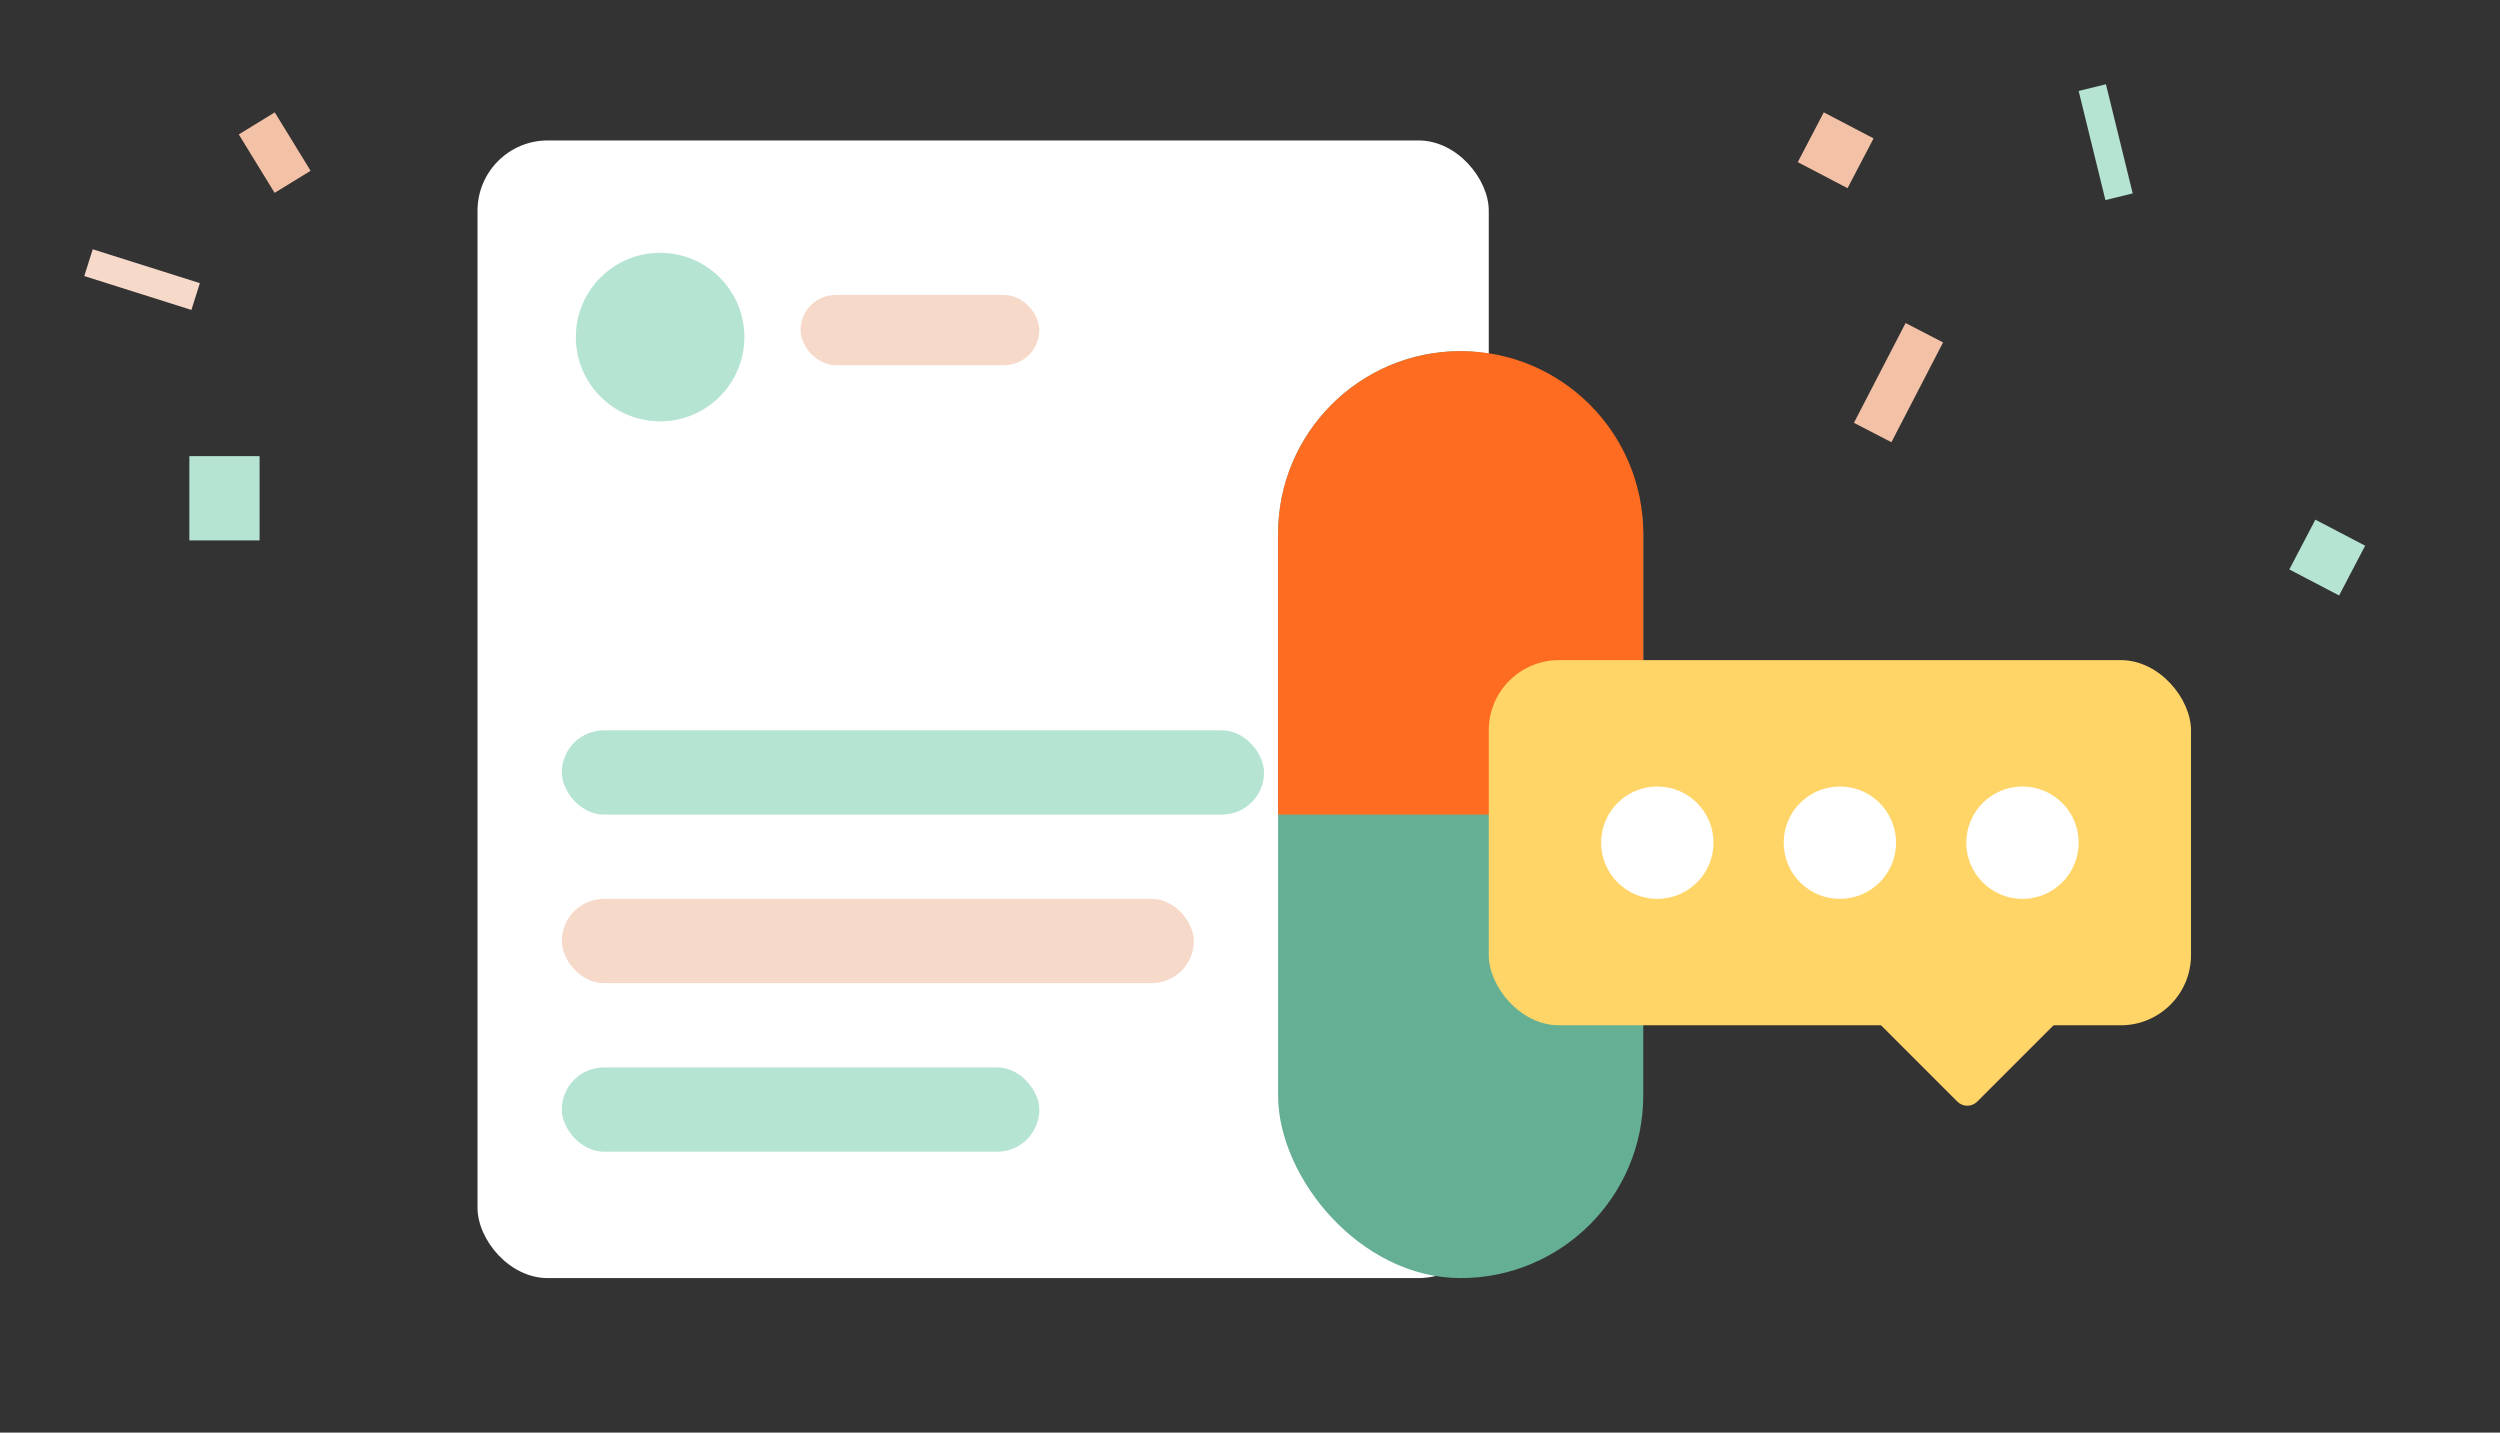 <svg width="178" height="102" viewBox="0 0 178 102" fill="none" xmlns="http://www.w3.org/2000/svg">
<rect x="0" y="0" width="178" height="102" fill="#333333" stroke="none"/>
<rect x="34" y="10" width="72" height="81" rx="5" fill="white"/>
<rect x="40" y="52" width="50" height="6" rx="3" fill="#B5E4D3"/>
<rect x="40" y="64" width="45" height="6" rx="3" fill="#F7D9CA"/>
<rect x="57" y="21" width="17" height="5" rx="2.5" fill="#F7D9CA"/>
<rect x="40" y="76" width="34" height="6" rx="3" fill="#B5E4D3"/>
<circle cx="47" cy="24" r="6" fill="#B5E4D3"/>
<rect x="13.483" y="32.477" width="5" height="6" fill="#B5E4D3"/>
<rect x="129.854" y="8" width="4" height="4" transform="rotate(27.609 129.854 8)" fill="#F3C1A6"/>
<rect x="164.854" y="37" width="4" height="4" transform="rotate(27.609 164.854 37)" fill="#B5E4D3"/>
<rect x="6" y="19.656" width="2" height="8" transform="rotate(-72.456 6 19.656)" fill="#F7D9CA"/>
<rect x="148" y="6.476" width="2" height="8" transform="rotate(-13.783 148 6.476)" fill="#B5E4D3"/>
<rect x="17.002" y="9.571" width="3.005" height="4.88" transform="rotate(-31.513 17.002 9.571)" fill="#F3C1A6"/>
<rect x="135.677" y="23" width="3.005" height="8" transform="rotate(27.364 135.677 23)" fill="#F3C1A6"/>
<rect x="91" y="25" width="26" height="66" rx="13" fill="#65AF94"/>
<path d="M91 38C91 30.82 96.82 25 104 25C111.18 25 117 30.82 117 38V58H91V38Z" fill="#FD6C21"/>
<rect x="106" y="47" width="50" height="26" rx="5" fill="#FFD568"/>
<rect x="140.071" y="65" width="10" height="10" rx="1" transform="rotate(45 140.071 65)" fill="#FFD568"/>
<circle cx="118" cy="60" r="4" fill="white"/>
<circle cx="131" cy="60" r="4" fill="white"/>
<circle cx="144" cy="60" r="4" fill="white"/>
</svg>
